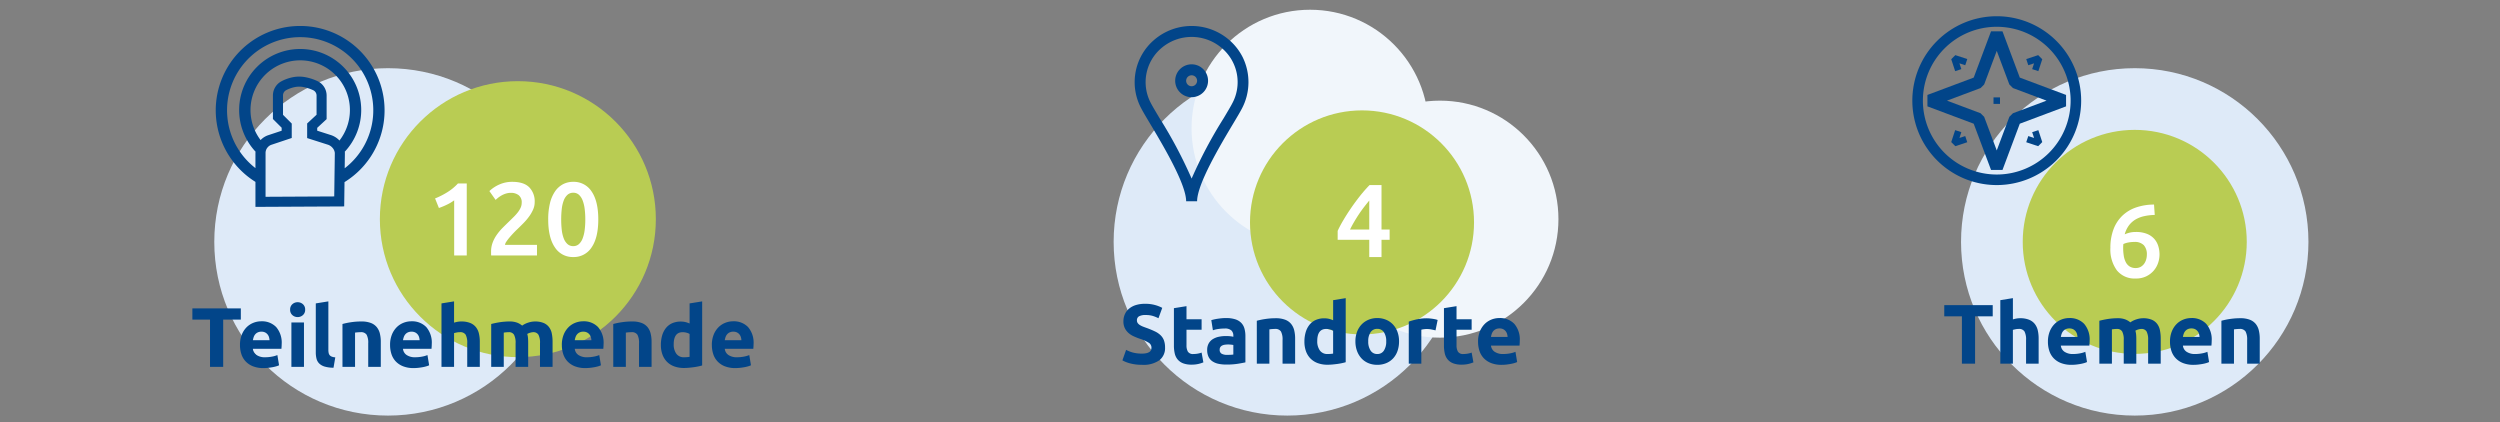 <svg xmlns="http://www.w3.org/2000/svg" xmlns:xlink="http://www.w3.org/1999/xlink" width="770" height="130" viewBox="0 0 770 130"><rect x="0" y="0" width="770" height="130" fill="#808080" stroke="none"/><defs><clipPath id="b"><rect width="770" height="130"/></clipPath></defs><g id="a" clip-path="url(#b)"><g transform="translate(0 -3)"><g transform="translate(-507 -1750)"><circle cx="53.5" cy="53.5" r="53.5" transform="translate(573 1774)" fill="#deeaf8"/><path d="M27.13.062A25.98,25.98,0,0,0,13.352,48.083v7.692h1.554l25.779-.133.1-7.49A25.98,25.98,0,0,0,27.13.062ZM37.77,41.479l-.061,4.449-.052,3.893-.038,2.739-21.152.112V39.14a2.587,2.587,0,0,1,.6-1.638,2.622,2.622,0,0,1,1.189-.843l6.276-2.1V30.117l-2.689-2.689V21.455a1.842,1.842,0,0,1,.965-1.615,9.859,9.859,0,0,1,2.358-.888,7.031,7.031,0,0,1,2.844-.1,12.518,12.518,0,0,1,3.161,1.009,1.825,1.825,0,0,1,1.007,1.652V27.4l-2.9,2.689v4.5L35.7,36.639a3.2,3.2,0,0,1,1.4.956,2.87,2.87,0,0,1,.7,1.573Zm1.46-6.136a6.22,6.22,0,0,0-2.571-1.657l-4.285-1.372V31.44l2.9-2.687V21.516a4.917,4.917,0,0,0-2.729-4.431,15.666,15.666,0,0,0-4-1.283,10.165,10.165,0,0,0-4.094.133,12.855,12.855,0,0,0-3.133,1.182,4.951,4.951,0,0,0-2.582,4.339v7.261L21.426,31.4v.925l-4.153,1.384a5.72,5.72,0,0,0-2.335,1.493,15.31,15.31,0,0,1,18.945-22.99,14.818,14.818,0,0,1,3.661,2.517,15.308,15.308,0,0,1,1.692,20.61Zm1.608,8.548.065-4.823c-.009-.093-.031-.175-.044-.273a18.8,18.8,0,1,0-27.478-.021c0,.122-.03.241-.03.365v4.7a22.52,22.52,0,1,1,27.487.051Z" transform="translate(572.325 1760.938)" fill="#024589"/><circle cx="42.5" cy="42.5" r="42.5" transform="translate(624 1778)" fill="#b9cc53"/><path d="M-24.384-17.568a24.026,24.026,0,0,0,3.728-1.888,15.492,15.492,0,0,0,3.312-2.72h2.72V0H-18.5V-16.992a12.445,12.445,0,0,1-2.176,1.312A22.115,22.115,0,0,1-23.2-14.624ZM6.3-16.416a5.607,5.607,0,0,1-.48,2.256,11.45,11.45,0,0,1-1.232,2.144A17.511,17.511,0,0,1,2.88-10Q1.92-9.024.96-8.1q-.512.48-1.152,1.152T-1.408-5.6A13.6,13.6,0,0,0-2.4-4.3a2.352,2.352,0,0,0-.448,1.04H7.008V0H-7.1a5.143,5.143,0,0,1-.032-.624v-.56a7.86,7.86,0,0,1,.5-2.832,10.749,10.749,0,0,1,1.3-2.416A16.763,16.763,0,0,1-3.552-8.544q.992-.992,1.984-1.952Q-.8-11.232-.1-11.936a14.255,14.255,0,0,0,1.232-1.392,6.958,6.958,0,0,0,.848-1.408,3.627,3.627,0,0,0,.32-1.488,2.742,2.742,0,0,0-.96-2.368,3.842,3.842,0,0,0-2.336-.7,5.232,5.232,0,0,0-1.664.256,6.967,6.967,0,0,0-1.36.608,8.407,8.407,0,0,0-1.04.72q-.448.368-.672.592l-1.92-2.72A10.688,10.688,0,0,1-4.5-21.9a9.666,9.666,0,0,1,3.888-.784q3.552,0,5.232,1.68A6.2,6.2,0,0,1,6.3-16.416ZM25.888-11.1q0,5.6-2.048,8.592A6.5,6.5,0,0,1,18.176.48a6.5,6.5,0,0,1-5.664-2.992Q10.464-5.5,10.464-11.1a20.913,20.913,0,0,1,.528-4.944,11,11,0,0,1,1.536-3.632,6.931,6.931,0,0,1,2.432-2.24,6.666,6.666,0,0,1,3.216-.768A6.5,6.5,0,0,1,23.84-19.7Q25.888-16.7,25.888-11.1Zm-4,0a25.572,25.572,0,0,0-.192-3.232,11.011,11.011,0,0,0-.624-2.608,4.547,4.547,0,0,0-1.136-1.744,2.518,2.518,0,0,0-1.76-.64,2.577,2.577,0,0,0-1.776.64,4.453,4.453,0,0,0-1.152,1.744,10.545,10.545,0,0,0-.608,2.608,27.869,27.869,0,0,0-.176,3.232,27.869,27.869,0,0,0,.176,3.232,10.545,10.545,0,0,0,.608,2.608A4.453,4.453,0,0,0,16.4-3.52a2.577,2.577,0,0,0,1.776.64,2.518,2.518,0,0,0,1.76-.64,4.547,4.547,0,0,0,1.136-1.744A11.011,11.011,0,0,0,21.7-7.872,25.572,25.572,0,0,0,21.888-11.1Z" transform="translate(665.384 1831.688)" fill="#fff"/><path d="M-71.825-18.018v3.458h-5.434V0h-4.056V-14.56h-5.434v-3.458Zm-.26,11.284a8.364,8.364,0,0,1,.559-3.185,6.829,6.829,0,0,1,1.469-2.275,6.111,6.111,0,0,1,2.093-1.378,6.553,6.553,0,0,1,2.431-.468,6.042,6.042,0,0,1,4.6,1.781,7.338,7.338,0,0,1,1.69,5.239q0,.338-.026.741t-.052.715h-8.788a2.574,2.574,0,0,0,1.118,1.9,4.494,4.494,0,0,0,2.652.7,11.2,11.2,0,0,0,2.093-.195,7.9,7.9,0,0,0,1.677-.481l.52,3.146a5.35,5.35,0,0,1-.832.312,10.887,10.887,0,0,1-1.157.273q-.637.117-1.365.2a13.658,13.658,0,0,1-1.456.078,8.619,8.619,0,0,1-3.211-.546A6.254,6.254,0,0,1-70.33-1.677a5.934,5.934,0,0,1-1.326-2.249A8.909,8.909,0,0,1-72.085-6.734Zm9.1-1.482a4,4,0,0,0-.169-.962,2.4,2.4,0,0,0-.442-.832,2.353,2.353,0,0,0-.754-.6,2.456,2.456,0,0,0-1.131-.234,2.6,2.6,0,0,0-1.118.221,2.31,2.31,0,0,0-.78.585,2.617,2.617,0,0,0-.481.845,5.545,5.545,0,0,0-.247.975ZM-52.377,0h-3.874V-13.676h3.874Zm.364-17.628a2.126,2.126,0,0,1-.689,1.677,2.37,2.37,0,0,1-1.625.611,2.37,2.37,0,0,1-1.625-.611,2.126,2.126,0,0,1-.689-1.677,2.126,2.126,0,0,1,.689-1.677,2.37,2.37,0,0,1,1.625-.611,2.37,2.37,0,0,1,1.625.611A2.126,2.126,0,0,1-52.013-17.628ZM-43.277.26A9.678,9.678,0,0,1-46.02-.1a4.063,4.063,0,0,1-1.664-.949,3.148,3.148,0,0,1-.832-1.482A8,8,0,0,1-48.737-4.5V-19.552l3.874-.624v14.9a5.1,5.1,0,0,0,.078.936,1.615,1.615,0,0,0,.3.7,1.587,1.587,0,0,0,.637.468,3.491,3.491,0,0,0,1.118.234Zm2.756-13.468a21.593,21.593,0,0,1,2.548-.533,20.938,20.938,0,0,1,3.276-.247,7.979,7.979,0,0,1,2.9.455,4.354,4.354,0,0,1,1.833,1.287A5.015,5.015,0,0,1-29-10.27a10.513,10.513,0,0,1,.286,2.548V0h-3.874V-7.254a5.222,5.222,0,0,0-.494-2.652,2.015,2.015,0,0,0-1.846-.78q-.416,0-.884.039t-.832.091V0h-3.874Zm14.664,6.474A8.364,8.364,0,0,1-25.3-9.919a6.829,6.829,0,0,1,1.469-2.275,6.111,6.111,0,0,1,2.093-1.378,6.553,6.553,0,0,1,2.431-.468,6.042,6.042,0,0,1,4.6,1.781,7.338,7.338,0,0,1,1.69,5.239q0,.338-.026.741t-.052.715h-8.788a2.574,2.574,0,0,0,1.118,1.9,4.494,4.494,0,0,0,2.652.7,11.2,11.2,0,0,0,2.093-.195,7.9,7.9,0,0,0,1.677-.481l.52,3.146a5.35,5.35,0,0,1-.832.312,10.887,10.887,0,0,1-1.157.273q-.637.117-1.365.2a13.658,13.658,0,0,1-1.456.078A8.619,8.619,0,0,1-21.84-.182,6.254,6.254,0,0,1-24.1-1.677a5.934,5.934,0,0,1-1.326-2.249A8.909,8.909,0,0,1-25.857-6.734Zm9.1-1.482a4,4,0,0,0-.169-.962,2.4,2.4,0,0,0-.442-.832,2.353,2.353,0,0,0-.754-.6,2.456,2.456,0,0,0-1.131-.234,2.6,2.6,0,0,0-1.118.221,2.31,2.31,0,0,0-.78.585,2.617,2.617,0,0,0-.481.845,5.545,5.545,0,0,0-.247.975ZM-10.023,0V-19.552l3.874-.624v6.552a8.03,8.03,0,0,1,1-.247,6.287,6.287,0,0,1,1.183-.117,7.312,7.312,0,0,1,2.769.455A4.3,4.3,0,0,1,.572-12.246a4.976,4.976,0,0,1,.936,1.976,10.992,10.992,0,0,1,.273,2.548V0H-2.093V-7.254a5.343,5.343,0,0,0-.481-2.652,1.923,1.923,0,0,0-1.781-.78,4.969,4.969,0,0,0-.975.091q-.455.091-.819.195V0ZM12.8-7.254a5.343,5.343,0,0,0-.481-2.652,1.784,1.784,0,0,0-1.651-.78q-.364,0-.754.039t-.754.091V0H5.291V-13.208q.494-.13,1.157-.273t1.4-.26q.741-.117,1.521-.182t1.534-.065a6.447,6.447,0,0,1,2.4.377,5.426,5.426,0,0,1,1.521.9,6.656,6.656,0,0,1,1.911-.936,6.693,6.693,0,0,1,1.989-.338,6.831,6.831,0,0,1,2.691.455A4.055,4.055,0,0,1,23.1-12.246a4.87,4.87,0,0,1,.858,1.976,12.752,12.752,0,0,1,.234,2.548V0H20.319V-7.254a5.343,5.343,0,0,0-.481-2.652,1.784,1.784,0,0,0-1.651-.78,3.49,3.49,0,0,0-.871.156,3.4,3.4,0,0,0-.923.39,5.9,5.9,0,0,1,.234,1.261q.052.663.052,1.417V0H12.8Zm14.248.52a8.364,8.364,0,0,1,.559-3.185,6.829,6.829,0,0,1,1.469-2.275,6.111,6.111,0,0,1,2.093-1.378A6.553,6.553,0,0,1,33.6-14.04a6.042,6.042,0,0,1,4.6,1.781A7.338,7.338,0,0,1,39.9-7.02q0,.338-.026.741t-.052.715H31.031a2.574,2.574,0,0,0,1.118,1.9,4.494,4.494,0,0,0,2.652.7,11.2,11.2,0,0,0,2.093-.195,7.9,7.9,0,0,0,1.677-.481l.52,3.146a5.35,5.35,0,0,1-.832.312A10.887,10.887,0,0,1,37.1.091q-.637.117-1.365.2a13.658,13.658,0,0,1-1.456.078A8.619,8.619,0,0,1,31.07-.182a6.254,6.254,0,0,1-2.262-1.495,5.934,5.934,0,0,1-1.326-2.249A8.909,8.909,0,0,1,27.053-6.734Zm9.1-1.482a4,4,0,0,0-.169-.962,2.4,2.4,0,0,0-.442-.832,2.353,2.353,0,0,0-.754-.6,2.456,2.456,0,0,0-1.131-.234,2.6,2.6,0,0,0-1.118.221,2.31,2.31,0,0,0-.78.585,2.617,2.617,0,0,0-.481.845,5.545,5.545,0,0,0-.247.975Zm6.734-4.992a21.593,21.593,0,0,1,2.548-.533,20.938,20.938,0,0,1,3.276-.247,7.979,7.979,0,0,1,2.9.455,4.354,4.354,0,0,1,1.833,1.287A5.015,5.015,0,0,1,54.4-10.27a10.513,10.513,0,0,1,.286,2.548V0H50.817V-7.254a5.222,5.222,0,0,0-.494-2.652,2.015,2.015,0,0,0-1.846-.78q-.416,0-.884.039t-.832.091V0H42.887ZM61.5-6.942a4.746,4.746,0,0,0,.806,2.886A2.784,2.784,0,0,0,64.7-2.964q.52,0,.962-.039t.728-.091V-10.14a3.366,3.366,0,0,0-.949-.39,4.572,4.572,0,0,0-1.183-.156Q61.5-10.686,61.5-6.942Zm8.762,6.5q-.52.156-1.2.3T67.652.1q-.741.1-1.508.169T64.675.338a8.6,8.6,0,0,1-3.016-.494,6.059,6.059,0,0,1-2.236-1.417,6.149,6.149,0,0,1-1.391-2.236,8.533,8.533,0,0,1-.481-2.951,10.1,10.1,0,0,1,.416-3,6.535,6.535,0,0,1,1.2-2.275,5.119,5.119,0,0,1,1.911-1.43,6.407,6.407,0,0,1,2.587-.494,6.085,6.085,0,0,1,1.443.156,7.81,7.81,0,0,1,1.287.442v-6.188l3.874-.624Zm2.99-6.292a8.364,8.364,0,0,1,.559-3.185,6.829,6.829,0,0,1,1.469-2.275,6.111,6.111,0,0,1,2.093-1.378,6.553,6.553,0,0,1,2.431-.468,6.042,6.042,0,0,1,4.6,1.781A7.338,7.338,0,0,1,86.1-7.02q0,.338-.026.741t-.052.715H77.233a2.574,2.574,0,0,0,1.118,1.9,4.494,4.494,0,0,0,2.652.7A11.2,11.2,0,0,0,83.1-3.159a7.9,7.9,0,0,0,1.677-.481l.52,3.146a5.35,5.35,0,0,1-.832.312A10.886,10.886,0,0,1,83.3.091q-.637.117-1.365.2a13.657,13.657,0,0,1-1.456.078,8.619,8.619,0,0,1-3.211-.546A6.254,6.254,0,0,1,75.01-1.677a5.934,5.934,0,0,1-1.326-2.249A8.909,8.909,0,0,1,73.255-6.734Zm9.1-1.482a4,4,0,0,0-.169-.962,2.4,2.4,0,0,0-.442-.832,2.353,2.353,0,0,0-.754-.6,2.456,2.456,0,0,0-1.131-.234,2.6,2.6,0,0,0-1.118.221,2.31,2.31,0,0,0-.78.585,2.617,2.617,0,0,0-.481.845,5.545,5.545,0,0,0-.247.975Z" transform="translate(653 1866)" fill="#024589"/></g><g transform="translate(-549 -1750)"><circle cx="53.5" cy="53.5" r="53.5" transform="translate(892 1774)" fill="#deeaf8"/><circle cx="36.5" cy="36.5" r="36.5" transform="translate(916 1756)" fill="#f1f6fb" style="mix-blend-mode:multiply;isolation:isolate"/><circle cx="36.5" cy="36.5" r="36.5" transform="translate(956 1784)" fill="#f1f6fb"/><g transform="translate(18 24)"><circle cx="34.5" cy="34.5" r="34.5" transform="translate(916 1763)" fill="#b9cc53"/><path d="M1.7-17.408Q.928-16.48.112-15.424t-1.584,2.208q-.768,1.152-1.472,2.352T-4.224-8.48H1.7Zm3.776-4.768v13.7h2.5v3.168h-2.5V0H1.7V-5.312H-8.032V-8.064A35.569,35.569,0,0,1-6.32-11.3q1.072-1.824,2.384-3.744t2.784-3.776a43.007,43.007,0,0,1,2.944-3.36Z" transform="translate(951.032 1808.176)" fill="#fff"/></g><g transform="translate(892.872 1761)"><path d="M38.851,9.574a17.281,17.281,0,0,0-4.083-5.221,17.687,17.687,0,0,0-23.239,0,17.108,17.108,0,0,0-3.859,21.1c.528,1.021,1.492,2.636,2.713,4.68C14.254,36.616,21.46,48.68,21.461,54h3.375c0-5.32,7.207-17.384,11.078-23.865,1.221-2.044,2.185-3.659,2.713-4.68a17.426,17.426,0,0,0,.223-15.881ZM35.629,23.906c-.48.929-1.421,2.5-2.611,4.5A140.586,140.586,0,0,0,23.149,47,140.585,140.585,0,0,0,13.28,28.4c-1.191-1.995-2.132-3.569-2.611-4.5a13.735,13.735,0,0,1,3.072-17,14.312,14.312,0,0,1,18.816,0,13.735,13.735,0,0,1,3.072,17Z" transform="translate(0 0)" fill="#024589"/><path d="M18.062,7a5.062,5.062,0,1,0,5.062,5.062A5.062,5.062,0,0,0,18.062,7Zm0,6.75a1.687,1.687,0,1,1,1.687-1.687A1.687,1.687,0,0,1,18.062,13.749Z" transform="translate(5.087 4.812)" fill="#024589"/></g><path d="M-55.263-3.094a5.85,5.85,0,0,0,1.417-.143,2.612,2.612,0,0,0,.9-.39,1.305,1.305,0,0,0,.468-.585,2.086,2.086,0,0,0,.13-.754,1.742,1.742,0,0,0-.832-1.469A11.888,11.888,0,0,0-56.043-7.7q-.884-.312-1.768-.715A6.517,6.517,0,0,1-59.4-9.425a4.85,4.85,0,0,1-1.144-1.482,4.642,4.642,0,0,1-.442-2.119,5.247,5.247,0,0,1,.468-2.249,4.8,4.8,0,0,1,1.326-1.7,6.068,6.068,0,0,1,2.08-1.079,9.337,9.337,0,0,1,2.756-.377,11.222,11.222,0,0,1,3.146.39,11.242,11.242,0,0,1,2.184.858l-1.17,3.2a11.081,11.081,0,0,0-1.677-.689,7.262,7.262,0,0,0-2.223-.3,4.078,4.078,0,0,0-2.093.4,1.36,1.36,0,0,0-.637,1.235,1.426,1.426,0,0,0,.234.832,2.275,2.275,0,0,0,.663.611,5.833,5.833,0,0,0,.988.494q.559.221,1.235.455,1.4.52,2.444,1.027A6.527,6.527,0,0,1-49.53-8.736,4.285,4.285,0,0,1-48.5-7.15a6.372,6.372,0,0,1,.338,2.21,4.693,4.693,0,0,1-1.768,3.913A8.532,8.532,0,0,1-55.263.364,14.767,14.767,0,0,1-57.421.221a13.928,13.928,0,0,1-1.7-.351A9.768,9.768,0,0,1-60.4-.572a9.673,9.673,0,0,1-.9-.442l1.144-3.224a10.2,10.2,0,0,0,1.989.793A10.316,10.316,0,0,0-55.263-3.094Zm9.828-13.988,3.874-.624v4.03h4.654v3.224h-4.654v4.81a3.826,3.826,0,0,0,.429,1.95,1.841,1.841,0,0,0,1.729.728,7.4,7.4,0,0,0,1.287-.117,6.633,6.633,0,0,0,1.209-.325l.546,3.016A11.022,11.022,0,0,1-37.921.1a9.09,9.09,0,0,1-2.106.208,6.933,6.933,0,0,1-2.626-.429,4.119,4.119,0,0,1-1.664-1.2,4.452,4.452,0,0,1-.871-1.859,10.974,10.974,0,0,1-.247-2.418ZM-29.055-2.7q.572,0,1.092-.026a7.6,7.6,0,0,0,.832-.078V-5.746q-.234-.052-.7-.1a7.818,7.818,0,0,0-.858-.052,7.678,7.678,0,0,0-1.027.065,2.683,2.683,0,0,0-.845.247,1.45,1.45,0,0,0-.572.494,1.377,1.377,0,0,0-.208.78,1.329,1.329,0,0,0,.611,1.261A3.376,3.376,0,0,0-29.055-2.7Zm-.312-11.336a8.971,8.971,0,0,1,2.86.39,4.441,4.441,0,0,1,1.833,1.118,4.109,4.109,0,0,1,.975,1.768,8.721,8.721,0,0,1,.286,2.314V-.39q-.832.182-2.314.429a22.236,22.236,0,0,1-3.588.247,11.375,11.375,0,0,1-2.4-.234,5.22,5.22,0,0,1-1.859-.767,3.51,3.51,0,0,1-1.2-1.391,4.8,4.8,0,0,1-.416-2.106A3.991,3.991,0,0,1-34.71-6.24a3.7,3.7,0,0,1,1.287-1.326,5.816,5.816,0,0,1,1.846-.715A10.356,10.356,0,0,1-29.419-8.5a12.252,12.252,0,0,1,1.339.065,5.96,5.96,0,0,1,.949.169v-.364a2.144,2.144,0,0,0-.6-1.586,2.9,2.9,0,0,0-2.08-.6,13.244,13.244,0,0,0-1.95.143,8.365,8.365,0,0,0-1.664.4l-.494-3.12q.338-.1.845-.221t1.1-.208q.6-.091,1.261-.156T-29.367-14.04Zm9.464.832a21.593,21.593,0,0,1,2.548-.533,20.938,20.938,0,0,1,3.276-.247,7.979,7.979,0,0,1,2.9.455,4.354,4.354,0,0,1,1.833,1.287,5.015,5.015,0,0,1,.962,1.976A10.513,10.513,0,0,1-8.1-7.722V0h-3.874V-7.254a5.222,5.222,0,0,0-.494-2.652,2.015,2.015,0,0,0-1.846-.78q-.416,0-.884.039t-.832.091V0H-19.9ZM-1.287-6.942A4.746,4.746,0,0,0-.481-4.056,2.784,2.784,0,0,0,1.911-2.964q.52,0,.962-.039T3.6-3.094V-10.14a3.366,3.366,0,0,0-.949-.39,4.572,4.572,0,0,0-1.183-.156Q-1.287-10.686-1.287-6.942Zm8.762,6.5q-.52.156-1.2.3T4.862.1q-.741.1-1.508.169T1.885.338A8.6,8.6,0,0,1-1.131-.156,6.059,6.059,0,0,1-3.367-1.573,6.149,6.149,0,0,1-4.758-3.809,8.533,8.533,0,0,1-5.239-6.76a10.1,10.1,0,0,1,.416-3,6.535,6.535,0,0,1,1.2-2.275,5.119,5.119,0,0,1,1.911-1.43,6.407,6.407,0,0,1,2.587-.494,6.085,6.085,0,0,1,1.443.156,7.81,7.81,0,0,1,1.287.442v-6.188l3.874-.624ZM23.907-6.864a8.893,8.893,0,0,1-.468,2.951,6.411,6.411,0,0,1-1.352,2.288A6.085,6.085,0,0,1,19.968-.156,7.071,7.071,0,0,1,17.2.364a7,7,0,0,1-2.743-.52,6.085,6.085,0,0,1-2.119-1.469,6.726,6.726,0,0,1-1.378-2.288,8.468,8.468,0,0,1-.494-2.951A8.167,8.167,0,0,1,10.972-9.8a6.663,6.663,0,0,1,1.4-2.262,6.305,6.305,0,0,1,2.132-1.456,6.864,6.864,0,0,1,2.691-.52,6.932,6.932,0,0,1,2.717.52,6.169,6.169,0,0,1,2.119,1.456A6.608,6.608,0,0,1,23.413-9.8,8.359,8.359,0,0,1,23.907-6.864Zm-3.952,0a4.87,4.87,0,0,0-.715-2.821A2.338,2.338,0,0,0,17.2-10.712a2.371,2.371,0,0,0-2.054,1.027,4.8,4.8,0,0,0-.728,2.821,4.93,4.93,0,0,0,.728,2.847A2.353,2.353,0,0,0,17.2-2.964,2.321,2.321,0,0,0,19.24-4.017,5,5,0,0,0,19.955-6.864Zm15.184-3.38q-.52-.13-1.222-.273a7.551,7.551,0,0,0-1.508-.143,7,7,0,0,0-.871.065,5.127,5.127,0,0,0-.767.143V0H26.9V-12.948a23.271,23.271,0,0,1,2.457-.689,14.157,14.157,0,0,1,3.159-.325q.312,0,.754.039t.884.1q.442.065.884.156a4.159,4.159,0,0,1,.754.221Zm2.6-6.838,3.874-.624v4.03h4.654v3.224H41.613v4.81a3.826,3.826,0,0,0,.429,1.95,1.841,1.841,0,0,0,1.729.728,7.4,7.4,0,0,0,1.287-.117,6.633,6.633,0,0,0,1.209-.325L46.813-.39A11.022,11.022,0,0,1,45.253.1a9.09,9.09,0,0,1-2.106.208,6.933,6.933,0,0,1-2.626-.429,4.119,4.119,0,0,1-1.664-1.2,4.452,4.452,0,0,1-.871-1.859,10.974,10.974,0,0,1-.247-2.418Zm10.5,10.348A8.364,8.364,0,0,1,48.8-9.919a6.829,6.829,0,0,1,1.469-2.275,6.111,6.111,0,0,1,2.093-1.378A6.553,6.553,0,0,1,54.8-14.04a6.042,6.042,0,0,1,4.6,1.781,7.338,7.338,0,0,1,1.69,5.239q0,.338-.026.741t-.052.715H52.221a2.574,2.574,0,0,0,1.118,1.9,4.494,4.494,0,0,0,2.652.7,11.2,11.2,0,0,0,2.093-.195,7.9,7.9,0,0,0,1.677-.481l.52,3.146a5.35,5.35,0,0,1-.832.312,10.887,10.887,0,0,1-1.157.273q-.637.117-1.365.2a13.658,13.658,0,0,1-1.456.078A8.619,8.619,0,0,1,52.26-.182,6.254,6.254,0,0,1,50-1.677a5.934,5.934,0,0,1-1.326-2.249A8.909,8.909,0,0,1,48.243-6.734Zm9.1-1.482a4,4,0,0,0-.169-.962,2.4,2.4,0,0,0-.442-.832,2.353,2.353,0,0,0-.754-.6,2.456,2.456,0,0,0-1.131-.234,2.6,2.6,0,0,0-1.118.221,2.31,2.31,0,0,0-.78.585,2.617,2.617,0,0,0-.481.845,5.545,5.545,0,0,0-.247.975Z" transform="translate(956 1865)" fill="#024589"/></g><g transform="translate(-591 -1750)"><circle cx="53.5" cy="53.5" r="53.5" transform="translate(1195 1774)" fill="#deeaf8"/><g transform="translate(298 30)"><circle cx="34.5" cy="34.5" r="34.5" transform="translate(916 1763)" fill="#b9cc53"/><path d="M-.064-10.784a9.824,9.824,0,0,0-1.792.16,6.746,6.746,0,0,0-1.568.48q-.032.256-.048.56t-.016.592a15.786,15.786,0,0,0,.176,2.416A6.567,6.567,0,0,0-2.7-4.592,3.451,3.451,0,0,0-1.52-3.248a3.329,3.329,0,0,0,1.872.5,3.084,3.084,0,0,0,1.584-.384,3.3,3.3,0,0,0,1.072-.992,4.293,4.293,0,0,0,.608-1.328,5.4,5.4,0,0,0,.192-1.392A4.176,4.176,0,0,0,2.88-9.776,3.827,3.827,0,0,0-.064-10.784Zm.48-3.072a9.053,9.053,0,0,1,3.376.56,5.973,5.973,0,0,1,2.256,1.52A5.979,5.979,0,0,1,7.312-9.552a8.7,8.7,0,0,1,.4,2.64,8.161,8.161,0,0,1-.432,2.56A7.054,7.054,0,0,1,5.936-1.968,7.164,7.164,0,0,1,3.648-.208,7.221,7.221,0,0,1,.384.48,6.984,6.984,0,0,1-5.424-2.032a10.841,10.841,0,0,1-2-6.928,15.893,15.893,0,0,1,.944-5.68,11.373,11.373,0,0,1,2.688-4.176A11.464,11.464,0,0,1,.432-21.392,17.161,17.161,0,0,1,6.016-22.3l.224,3.2a16.187,16.187,0,0,0-3.232.368A9.105,9.105,0,0,0,.32-17.7a7.048,7.048,0,0,0-2.032,1.824,8.031,8.031,0,0,0-1.3,2.752A7.957,7.957,0,0,1,.416-13.856Z" transform="translate(950.424 1808.304)" fill="#fff"/></g><path d="M-34.242-18.018v3.458h-5.434V0h-4.056V-14.56h-5.434v-3.458ZM-31.9,0V-19.552l3.874-.624v6.552a8.029,8.029,0,0,1,1-.247,6.287,6.287,0,0,1,1.183-.117,7.312,7.312,0,0,1,2.769.455,4.3,4.3,0,0,1,1.768,1.287,4.976,4.976,0,0,1,.936,1.976A10.991,10.991,0,0,1-20.1-7.722V0h-3.874V-7.254a5.343,5.343,0,0,0-.481-2.652,1.923,1.923,0,0,0-1.781-.78,4.969,4.969,0,0,0-.975.091q-.455.091-.819.195V0Zm14.664-6.734a8.364,8.364,0,0,1,.559-3.185,6.829,6.829,0,0,1,1.469-2.275,6.111,6.111,0,0,1,2.093-1.378,6.553,6.553,0,0,1,2.431-.468,6.042,6.042,0,0,1,4.6,1.781A7.338,7.338,0,0,1-4.394-7.02q0,.338-.026.741t-.052.715H-13.26a2.574,2.574,0,0,0,1.118,1.9,4.494,4.494,0,0,0,2.652.7A11.2,11.2,0,0,0-7.4-3.159,7.9,7.9,0,0,0-5.72-3.64L-5.2-.494a5.35,5.35,0,0,1-.832.312A10.887,10.887,0,0,1-7.189.091q-.637.117-1.365.2A13.658,13.658,0,0,1-10.01.364a8.619,8.619,0,0,1-3.211-.546,6.254,6.254,0,0,1-2.262-1.495,5.934,5.934,0,0,1-1.326-2.249A8.909,8.909,0,0,1-17.238-6.734Zm9.1-1.482a4,4,0,0,0-.169-.962,2.4,2.4,0,0,0-.442-.832,2.353,2.353,0,0,0-.754-.6,2.456,2.456,0,0,0-1.131-.234,2.6,2.6,0,0,0-1.118.221,2.31,2.31,0,0,0-.78.585,2.617,2.617,0,0,0-.481.845,5.545,5.545,0,0,0-.247.975ZM6.11-7.254a5.343,5.343,0,0,0-.481-2.652,1.784,1.784,0,0,0-1.651-.78q-.364,0-.754.039t-.754.091V0H-1.4V-13.208q.494-.13,1.157-.273t1.4-.26q.741-.117,1.521-.182t1.534-.065a6.447,6.447,0,0,1,2.405.377,5.426,5.426,0,0,1,1.521.9,6.656,6.656,0,0,1,1.911-.936,6.693,6.693,0,0,1,1.989-.338,6.831,6.831,0,0,1,2.691.455,4.055,4.055,0,0,1,1.677,1.287,4.87,4.87,0,0,1,.858,1.976A12.752,12.752,0,0,1,17.5-7.722V0H13.624V-7.254a5.343,5.343,0,0,0-.481-2.652,1.784,1.784,0,0,0-1.651-.78,3.49,3.49,0,0,0-.871.156,3.4,3.4,0,0,0-.923.39,5.9,5.9,0,0,1,.234,1.261q.052.663.052,1.417V0H6.11Zm14.248.52a8.364,8.364,0,0,1,.559-3.185,6.829,6.829,0,0,1,1.469-2.275,6.111,6.111,0,0,1,2.093-1.378,6.553,6.553,0,0,1,2.431-.468,6.042,6.042,0,0,1,4.6,1.781A7.338,7.338,0,0,1,33.2-7.02q0,.338-.026.741t-.052.715H24.336a2.574,2.574,0,0,0,1.118,1.9,4.494,4.494,0,0,0,2.652.7A11.2,11.2,0,0,0,30.2-3.159a7.9,7.9,0,0,0,1.677-.481L32.4-.494a5.35,5.35,0,0,1-.832.312,10.887,10.887,0,0,1-1.157.273q-.637.117-1.365.2a13.658,13.658,0,0,1-1.456.078,8.619,8.619,0,0,1-3.211-.546,6.254,6.254,0,0,1-2.262-1.495,5.934,5.934,0,0,1-1.326-2.249A8.909,8.909,0,0,1,20.358-6.734Zm9.1-1.482a4,4,0,0,0-.169-.962,2.4,2.4,0,0,0-.442-.832,2.353,2.353,0,0,0-.754-.6,2.456,2.456,0,0,0-1.131-.234,2.6,2.6,0,0,0-1.118.221,2.31,2.31,0,0,0-.78.585,2.617,2.617,0,0,0-.481.845,5.545,5.545,0,0,0-.247.975Zm6.734-4.992a21.593,21.593,0,0,1,2.548-.533,20.938,20.938,0,0,1,3.276-.247,7.979,7.979,0,0,1,2.9.455,4.354,4.354,0,0,1,1.833,1.287,5.015,5.015,0,0,1,.962,1.976A10.513,10.513,0,0,1,48-7.722V0H44.122V-7.254a5.222,5.222,0,0,0-.494-2.652,2.015,2.015,0,0,0-1.846-.78q-.416,0-.884.039t-.832.091V0H36.192Z" transform="translate(1239 1865)" fill="#024589"/><g transform="translate(1180 1758)"><path d="M26,0A26,26,0,1,0,52,26,26,26,0,0,0,26,0Zm0,48.75A22.75,22.75,0,1,1,48.75,26,22.75,22.75,0,0,1,26,48.75Z" fill="#024589"/><path d="M10,11.2,9.413,9.413,11.2,10l.629-1.9L8.152,6.889,6.889,8.153,8.1,11.825Z" transform="translate(5.091 5.091)" fill="#024589"/><path d="M22.586,9.413,22,11.2l1.9.629L25.11,8.153,23.847,6.889,20.175,8.1,20.8,10Z" transform="translate(14.909 5.091)" fill="#024589"/><path d="M33.1,18.9,27.762,4.649H24.239L18.9,18.9,4.648,24.238v3.523L18.9,33.1l5.342,14.247h3.523L33.1,33.1l14.248-5.343V24.238ZM30.982,29.881l-1.1,1.1L26,41.333,22.119,30.983l-1.1-1.1L10.666,26l10.353-3.881,1.1-1.1L26,10.667l3.881,10.351,1.1,1.1L41.334,26Z" fill="#024589"/><path d="M9.413,22.586,10,20.8l-1.9-.629L6.889,23.847l1.263,1.264L11.825,23.9,11.2,22Z" transform="translate(5.091 14.909)" fill="#024589"/><path d="M22,20.8l.59,1.782L20.8,22l-.629,1.9,3.672,1.216,1.263-1.264L23.9,20.175Z" transform="translate(14.909 14.909)" fill="#024589"/><rect width="2" height="2" transform="translate(25 25)" fill="#024589"/></g></g></g></g></svg>